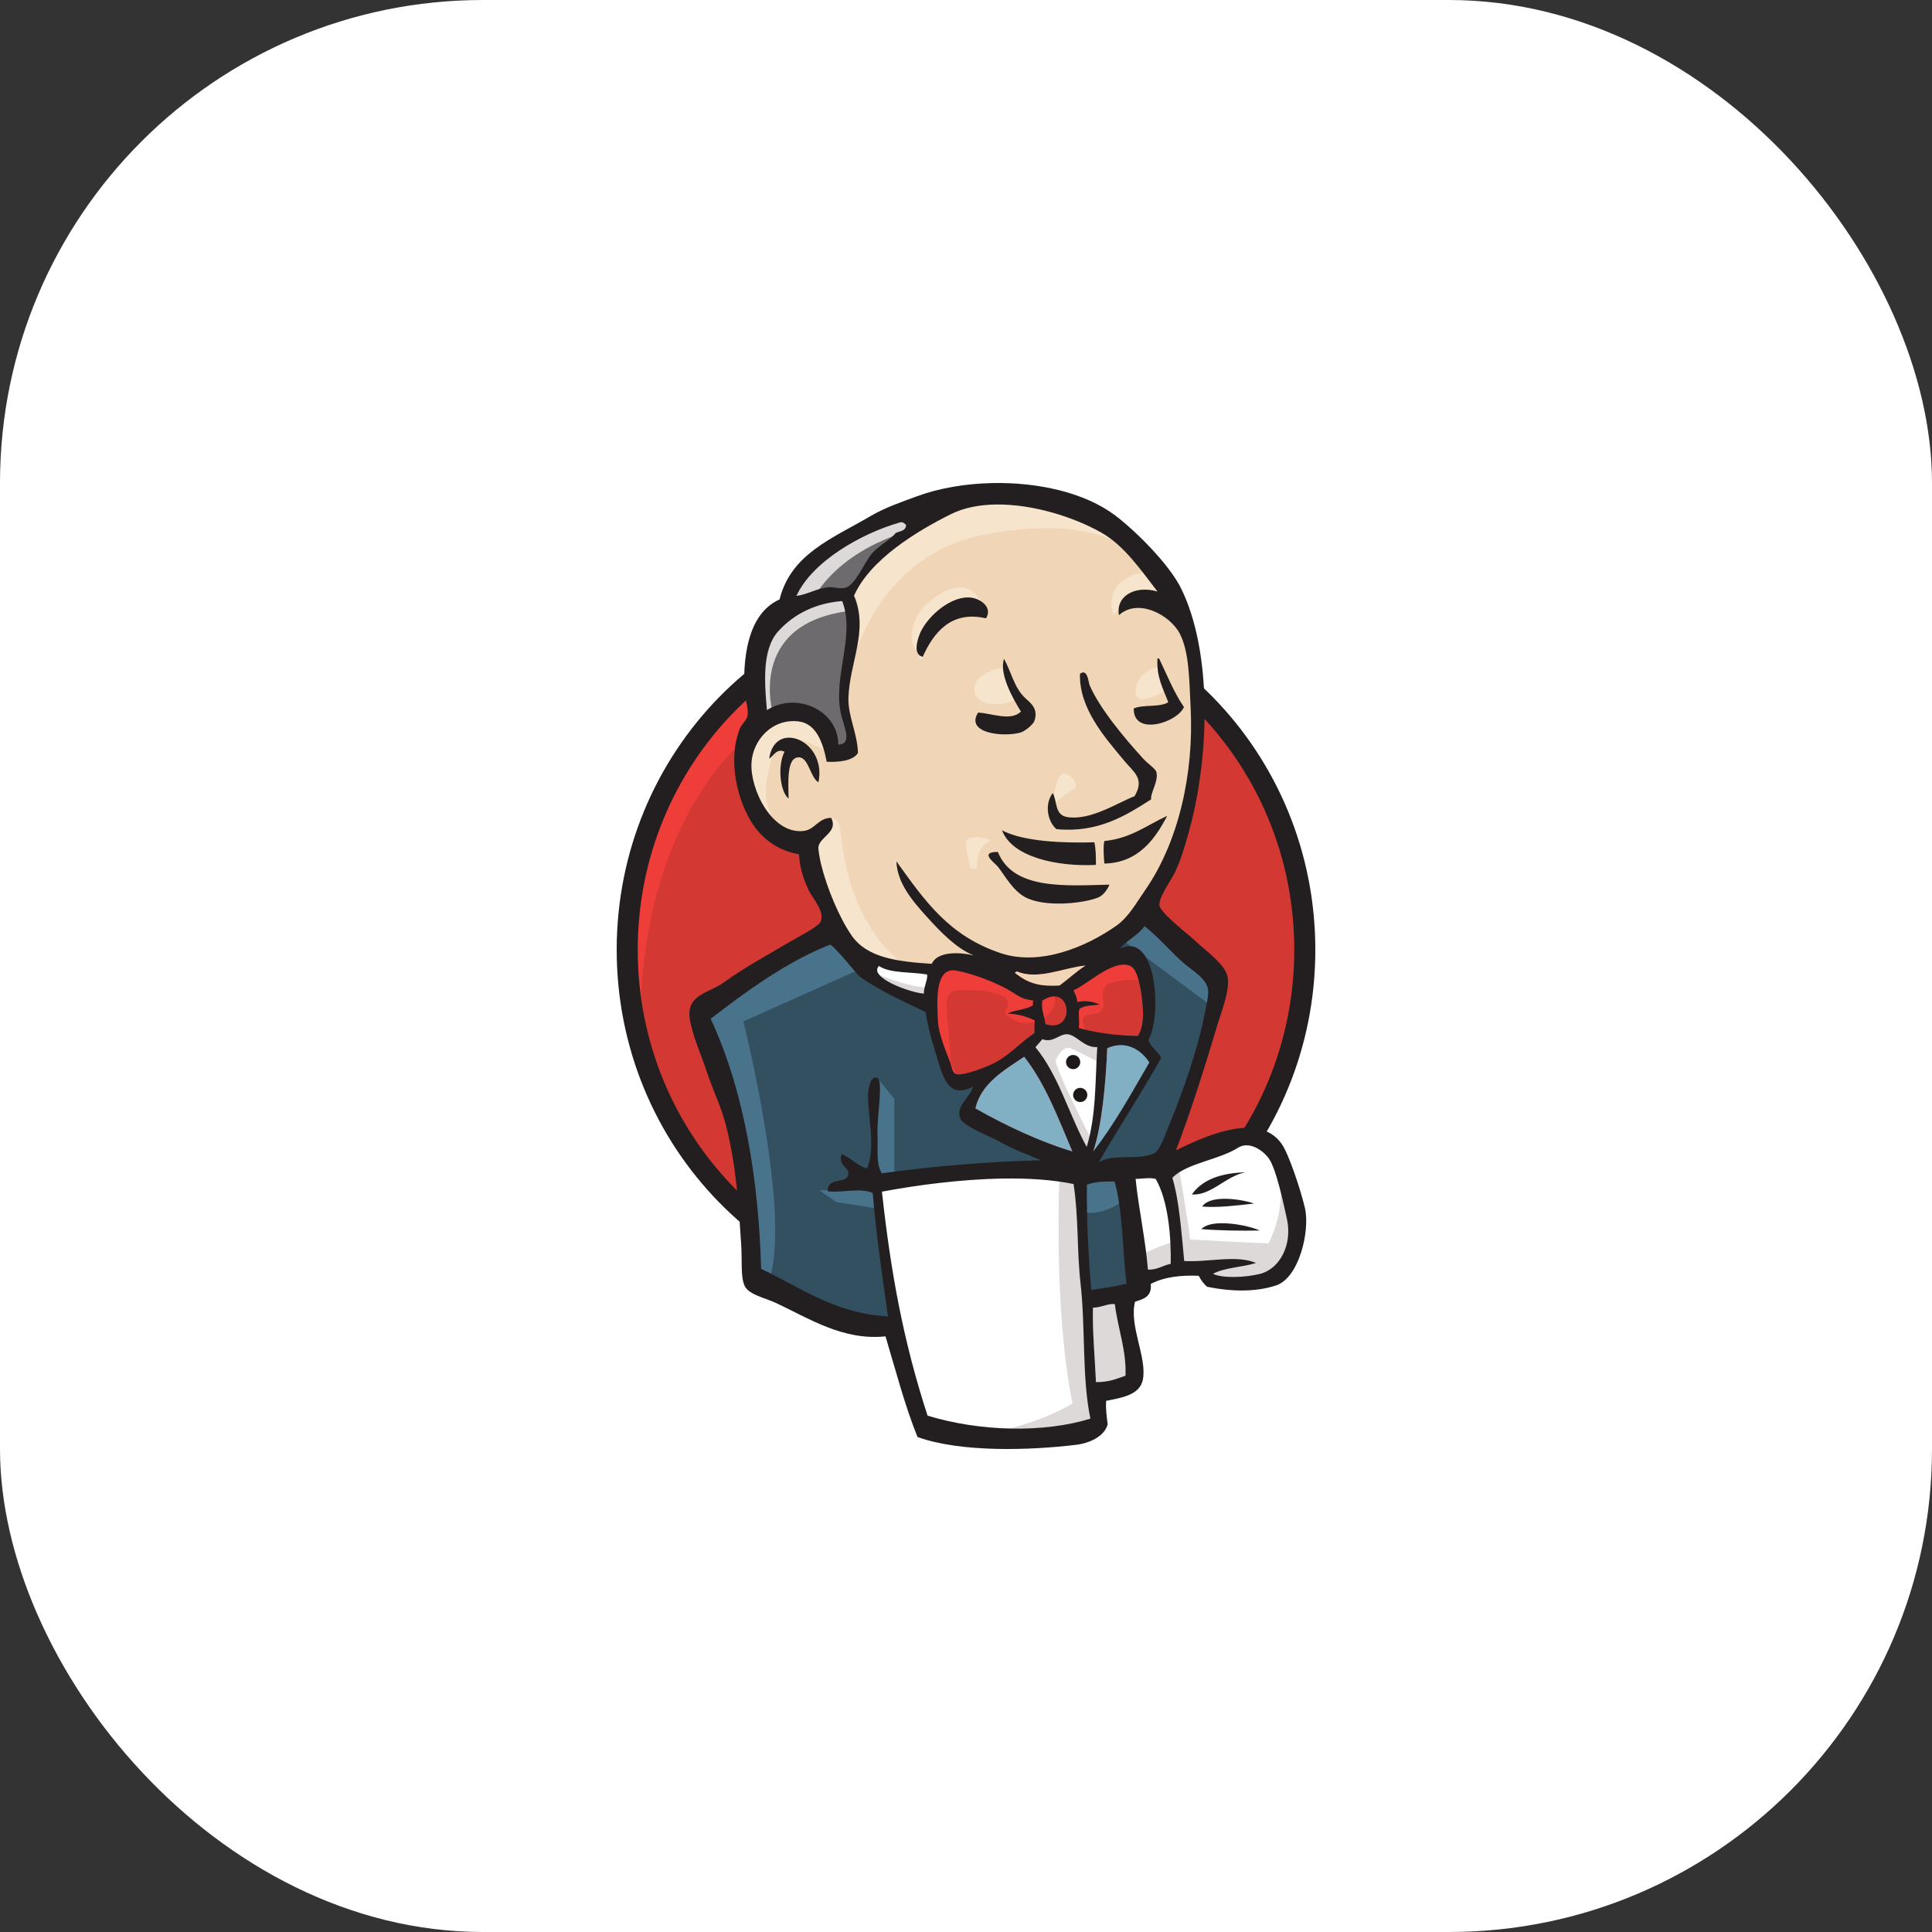 <svg xmlns="http://www.w3.org/2000/svg" width="80" height="80" viewBox="0 0 80 80" fill="none"><rect x="0" y="0" width="80" height="80" fill="#333333" stroke="none"/><rect width="80" height="80" rx="20" fill="white"></rect><g clip-path="url(#clip0_3238_977)"><path d="M54.029 39.275C54.029 47.2 47.748 53.624 40 53.624C32.252 53.624 25.971 47.2 25.971 39.275C25.971 31.35 32.252 24.925 40 24.925C47.748 24.925 54.029 31.35 54.029 39.275Z" fill="#D33833"></path><path d="M26.543 42.829C26.543 42.829 25.527 27.865 39.316 27.438L38.354 25.834L30.872 28.346L28.734 30.805L26.863 34.385L25.795 38.554L26.115 41.333" fill="#EF3D3A"></path><path d="M30.392 29.486C27.93 32.005 26.407 35.481 26.407 39.328C26.407 43.174 27.93 46.652 30.392 49.17C32.854 51.688 36.248 53.242 40 53.242C43.752 53.242 47.146 51.688 49.608 49.17C52.07 46.652 53.593 43.174 53.593 39.328C53.593 35.481 52.07 32.004 49.608 29.486C47.146 26.969 43.752 25.415 40 25.414C36.248 25.415 32.854 26.968 30.392 29.486V29.486ZM29.769 49.779C27.153 47.104 25.536 43.407 25.536 39.328C25.536 35.249 27.153 31.552 29.769 28.877C32.384 26.201 36.004 24.543 40 24.543C43.996 24.542 47.617 26.201 50.232 28.877C52.848 31.552 54.465 35.249 54.465 39.328C54.465 43.406 52.848 47.104 50.232 49.779C47.617 52.455 43.996 54.114 40 54.114C36.004 54.114 32.384 52.455 29.769 49.779Z" fill="#231F20"></path><path d="M45.906 39.354L43.768 39.675L40.882 39.995L39.011 40.049L37.194 39.996L35.805 39.568L34.575 38.232L33.613 35.506L33.4 34.919L32.117 34.491L31.369 33.262L30.834 31.498L31.422 29.948L32.812 29.467L33.934 30.002L34.468 31.177L35.11 31.07L35.323 30.803L35.11 29.574L35.056 28.024L35.377 25.887L35.364 24.665L36.339 23.108L38.049 21.878L41.042 20.596L44.356 21.077L47.242 23.161L48.578 25.299L49.433 26.849L49.647 30.696L49.005 34.01L47.829 36.949L46.707 38.499" fill="#F0D6B7"></path><path d="M47.508 37.805L46.226 39.088V44.058L45.108 48.639L44.57 48.654L44.997 53.784L47.028 53.517L46.547 48.6L45.64 48.625L48.097 48.493C48.097 48.493 49.326 45.393 49.326 45.233C49.326 45.073 50.395 40.744 50.395 40.744L47.99 38.232L47.509 37.804L47.508 37.805ZM34.629 38.606L33.293 39.141L29.017 42.08L29.285 42.935L30.514 46.569L31.048 52.609L31.422 53.249L36.766 55.067L37.087 54.692L36.446 50.203V48.921L44.088 48.6L44.676 48.279L40.027 46.088L40.882 44.432L39.653 44.859L39.172 44.271L38.53 41.492L37.996 41.332L36.82 40.958L35.804 40.05L34.629 38.606Z" fill="#335061"></path><path d="M31.422 29.948L32.812 29.467L33.934 30.002L34.468 31.177L35.11 31.07L35.27 30.429L34.95 29.2L35.27 26.26L35.003 24.657L35.965 23.535L38.049 21.878L37.461 21.077L34.522 22.52L33.293 23.482L32.598 24.978L31.529 26.421L31.208 28.131L31.422 29.948Z" fill="#6D6B6D"></path><path d="M38.577 21.257C38.21 21.253 37.782 21.29 37.782 21.29L34.308 22.627L32.972 23.963L32.384 25.032L33.613 24.925C33.613 24.925 34.415 22.948 37.622 21.986C39.626 21.384 39.187 21.263 38.577 21.257ZM35.003 24.657L32.064 25.352L31.208 28.131L31.422 29.948L32.01 29.575C32.01 29.575 30.887 25.833 35.163 25.299L35.003 24.657Z" fill="#DCD9D8"></path><path d="M41.871 20.148C41.459 20.156 41.052 20.235 40.667 20.382C37.461 21.611 35.11 23.856 35.163 25.299C35.254 27.756 35.217 27.758 35.217 27.758C35.217 27.758 36.125 23.055 40.722 22.146C44.506 21.398 46.493 22.306 47.242 23.161C47.242 23.161 44.663 20.092 41.871 20.148L41.871 20.148ZM47.598 23.695C47.428 23.695 46.063 23.729 46.013 25.032C46.013 25.032 46.013 25.245 46.119 25.459C46.119 25.459 47.349 24.07 48.097 24.818L47.616 23.696C47.616 23.696 47.61 23.695 47.598 23.695ZM39.728 24.323C39.465 24.33 39.142 24.439 38.744 24.711C37.568 25.513 37.675 26.635 37.889 26.849C38.102 27.063 38.045 27.493 38.208 27.197C38.37 26.902 38.317 25.94 38.904 25.673C39.492 25.406 40.456 25.107 40.829 25.604C40.829 25.604 40.666 24.302 39.728 24.324V24.323ZM47.989 27.597C47.989 27.597 47.109 27.783 47.028 28.559C46.946 29.335 47.99 28.719 48.15 28.666L47.989 27.597ZM41.523 27.651C41.523 27.651 40.347 27.811 40.347 28.559C40.347 29.307 41.683 29.254 42.057 28.933L41.523 27.651ZM32.01 29.575L30.781 30.857L30.995 32.46L31.636 34.117L32.331 34.331C31.315 33.102 31.796 32.246 32.01 31.071C32.223 29.895 34.255 31.125 34.255 31.125L34.201 30.322L33.4 29.682L32.01 29.575ZM44.075 32.027C43.723 32.012 43.589 33.163 43.56 33.46C43.657 33.173 44.551 32.595 44.551 32.595C44.551 32.595 44.551 32.158 44.115 32.034C44.102 32.031 44.089 32.028 44.075 32.027ZM43.56 33.46C43.552 33.482 43.55 33.506 43.554 33.529C43.554 33.529 43.556 33.504 43.56 33.46ZM34.42 33.867L33.72 34.545L33.881 36.897L35.591 39.569C35.591 39.569 37.511 40.002 37.301 39.836C35.003 38.019 34.843 34.652 34.789 34.278C34.736 33.904 34.42 33.867 34.42 33.867ZM40.434 34.663C40.223 34.667 40.083 34.735 40.044 34.787C39.911 34.965 40.187 35.935 40.187 35.935L40.454 35.989C40.401 34.919 41.042 34.812 41.042 34.812C40.805 34.699 40.598 34.661 40.434 34.663Z" fill="#F7E4CD"></path><path d="M34.255 38.553L29.017 42.08L29.605 43.737L30.995 49.722L31.048 52.876L31.796 53.143C32.865 50.577 30.781 42.294 30.781 42.294L35.804 40.049L34.255 38.553ZM36.322 44.631L36.178 44.966C36.178 44.966 36.072 45.928 36.072 46.195C36.072 46.462 36.178 48.708 36.178 48.708H37.034V45.5L36.321 44.63L36.322 44.631ZM36.339 49.188L33.934 49.295L34.629 49.776L36.339 50.043V49.188ZM47.508 37.805L46.493 38.927L50.234 41.706L50.341 40.424L47.508 37.805ZM46.44 48.28L44.57 48.653L44.837 50.15C45.531 50.471 46.707 49.616 46.707 49.616L46.44 48.28Z" fill="#49728B"></path><path d="M35.804 39.569V40.05L36.484 40.798L38.621 41.76L38.675 40.157L37.194 39.996L35.804 39.569ZM51.448 47.158L49.737 47.692L48.097 48.493L47.225 48.334L46.547 48.6L47.119 53.09L49.203 52.502L53.158 52.288L53.746 50.471L52.677 47.318L51.448 47.158ZM44.57 48.654L41.454 48.654L36.446 48.921L36.537 51.38L37.087 54.693L38.194 59.183L40.652 59.717L44.714 59.396L44.767 58.594L44.286 54.266L44.57 48.654ZM44.981 48.227L43.805 45.234L42.576 43.47C42.576 43.47 42.843 42.722 43.218 42.722H44.447L45.622 43.15L45.516 45.127L44.981 48.227Z" fill="white"></path><path d="M36.286 40.317L36.126 40.531L37.034 41.172L38.53 41.492L38.477 40.852C37.943 41.012 36.286 40.317 36.286 40.317ZM43.714 42.615L42.485 42.775L44.57 47.692L44.997 47.745L45.211 47.211C45.211 47.211 43.714 44.325 43.714 43.897C43.714 43.897 43.981 43.256 44.355 43.416C44.73 43.577 45.532 44.004 45.532 44.004V42.989L43.714 42.615ZM48.792 48.226L48.097 48.493L48.685 51.432C48.471 51.379 47.082 52.021 47.082 52.021L47.241 52.876L47.83 52.662L49.7 52.395L50.234 53.09L51.837 53.143L52.8 52.929L53.655 51.647L53.601 50.684L53.013 48.974C53.174 50.257 52.532 51.486 52.532 51.486C52.265 51.486 49.273 51.326 49.273 51.326C49.273 51.005 48.792 48.226 48.792 48.226ZM44.676 48.279L43.874 48.6C43.874 48.6 43.608 54.159 44.409 58.114C44.409 58.114 42.806 59.129 40.454 59.396L44.943 59.235L45.478 58.915L44.837 50.15L44.676 48.279ZM46.073 53.997C45.843 53.998 45.501 54.162 45.259 54.146C45.224 54.99 45.343 56.343 45.382 57.229C45.943 57.23 46.184 57.107 46.603 56.965C46.65 55.923 46.273 54.959 46.164 54.007C46.134 53.999 46.103 53.996 46.073 53.997Z" fill="#DCD9D8"></path><path d="M46.493 39.943C45.808 39.975 44.884 40.849 44.454 41.002C44.509 41.162 44.601 41.288 44.608 41.492C44.909 41.418 45.276 41.469 45.538 41.597C45.235 41.631 44.901 41.629 44.701 41.773C44.627 41.985 44.718 42.273 44.669 42.567C45.387 42.77 46.206 42.878 47.113 42.904C47.29 42.675 47.35 42.238 47.328 41.805C47.303 41.283 47.166 40.21 46.844 40.022C46.738 39.96 46.62 39.938 46.493 39.943ZM39.451 40.177C38.724 40.193 38.8 41.461 38.835 42.237C38.865 42.893 39.207 43.586 39.354 44.022C39.424 44.225 39.44 44.442 39.613 44.482C39.921 44.553 40.935 44.148 41.224 43.991C41.835 43.658 42.31 43.128 42.828 42.773L42.848 42.255C42.536 42.099 42.176 41.989 41.718 41.968C42.028 41.812 42.485 41.815 42.768 41.629L42.777 41.422C42.26 41.382 42.062 41.152 41.722 40.965C41.164 40.661 40.327 40.328 39.607 40.191C39.555 40.181 39.503 40.176 39.451 40.177ZM43.648 41.257C43.509 41.258 43.345 41.311 43.157 41.436C43.121 41.83 43.213 41.958 43.292 42.41C44.384 42.751 44.394 41.252 43.648 41.257Z" fill="#D33833"></path><path d="M46.424 39.569L44.393 40.745L44.286 41.332V42.508L45.034 42.775C45.034 42.775 44.66 42.241 44.928 42.08C45.195 41.92 45.462 42.08 45.623 41.813C45.783 41.546 45.623 41.385 45.676 41.065C45.729 40.744 45.996 40.691 46.263 40.638C46.531 40.584 47.279 40.477 47.386 40.745L47.065 39.783L46.424 39.569ZM39.694 39.891C39.429 39.885 39.188 39.929 39.011 40.049C37.755 40.904 38.767 42.879 39.383 44.041C39.331 43.373 39.275 42.706 39.215 42.038C39.102 40.794 39.514 41.012 40.593 41.012C40.758 41.012 41.607 41.208 41.667 41.332C41.959 41.928 41.18 41.795 42.003 42.244C42.698 42.623 43.926 42.014 43.645 41.172C43.488 40.984 42.826 41.113 42.589 40.99L41.337 40.341C40.972 40.151 40.277 39.903 39.694 39.891ZM39.383 44.041L39.422 44.539L39.614 44.482C39.55 44.355 39.47 44.206 39.383 44.041L39.383 44.041Z" fill="#EF3D3A"></path><path d="M41.114 20.002C39.992 20.023 38.895 20.21 37.981 20.546C37.301 20.796 36.642 21.02 36.046 21.371C34.448 22.308 32.753 22.936 32.279 24.823C31.113 25.345 30.761 26.839 30.819 28.572C30.831 28.91 31.014 29.332 30.951 29.65C30.918 29.811 30.699 30.018 30.656 30.123C30.096 31.456 30.545 33.209 31.191 34.157C31.582 34.729 32.228 35.237 33.082 35.372C33.116 35.883 33.238 36.322 33.474 36.84C33.624 37.168 34.182 37.756 33.976 38.174C33.873 38.385 32.965 38.842 32.663 39.023C31.646 39.633 30.909 40.007 29.97 40.683C29.363 41.12 28.412 41.177 28.562 42.185C28.663 42.866 29.051 43.71 29.272 44.392C29.512 45.129 29.856 45.804 30.053 46.568C30.492 48.271 30.584 49.876 30.691 51.54C30.733 52.192 30.663 52.881 30.832 53.241C31.007 53.613 31.653 53.731 32.12 53.948C33.468 54.572 34.899 55.524 36.667 55.335C37.089 56.752 37.487 58.262 37.993 59.504C39.807 60.155 42.67 60.054 44.555 59.827C45.128 59.758 45.733 59.475 45.867 58.978C45.827 58.672 45.782 58.369 45.802 58.006C46.391 57.885 47.193 57.784 47.323 57.131C47.505 56.216 46.745 54.905 46.999 53.901C47.34 53.791 47.704 53.704 47.65 53.165C48.225 52.866 48.907 52.799 49.635 52.827C49.729 53.009 49.862 53.183 49.983 53.283C51.002 53.488 51.99 53.505 52.837 53.228C53.796 52.915 54.253 50.955 54.034 50.022C53.878 49.361 53.526 48.278 53.226 47.638C52.413 45.901 49.991 46.991 48.694 47.636C49.323 45.981 49.864 44.265 50.419 42.409C50.585 41.853 50.913 41.065 50.839 40.488C50.77 39.946 49.925 39.377 49.481 38.948C49.233 38.709 48.081 37.834 48.014 37.507C47.949 37.19 48.484 36.472 48.656 36.113C48.903 35.599 49.08 34.971 49.201 34.543C50.108 31.357 50.2 26.979 48.904 24.36C48.413 23.368 47.042 21.997 46.184 21.348C44.919 20.392 42.983 19.967 41.114 20.002ZM41.263 20.89C42.778 20.875 44.462 21.409 45.603 22.053C46.556 22.59 47.259 23.63 47.93 24.495C46.99 24.216 46.189 24.696 46.335 25.472C47.123 24.75 48.467 25.464 48.865 26.262C49.245 27.024 49.243 28.154 49.301 29.288C49.443 32.038 48.798 34.874 47.417 36.861C47.047 37.392 46.737 37.972 46.218 38.337C44.966 39.216 43.063 40.013 41.434 39.467C39.281 38.744 38.303 37.309 37.118 35.667C37.15 36.569 37.785 37.31 38.412 38C38.957 38.602 39.615 39.281 40.323 39.562C39.733 39.423 38.826 39.38 38.58 39.91C37.202 39.819 35.921 39.678 35.269 38.744C34.755 38.007 34.233 36.755 33.999 35.788C33.952 35.589 33.87 35.166 33.89 35.058C33.967 34.638 34.714 34.454 34.42 33.867C33.877 33.862 33.755 34.361 33.258 34.41C31.968 34.538 31.059 32.702 31.117 31.594C31.167 30.652 31.963 29.751 33.053 29.87C33.822 29.954 34.084 30.794 34.233 31.542C34.677 31.565 35.318 31.523 35.528 31.176C35.498 30.332 35.105 29.654 35.132 28.878C35.183 27.419 35.977 26.103 35.364 24.666C36.021 23.177 37.946 22.002 39.37 21.292C39.922 21.017 40.575 20.897 41.264 20.89L41.263 20.89ZM37.345 21.623C37.407 21.633 37.464 21.681 37.519 21.739C37.51 21.993 37.26 21.988 37.091 22.069C36.828 22.392 36.445 22.543 36.125 22.896C35.797 23.259 35.431 24.233 34.997 24.34C34.779 24.395 34.53 24.303 34.34 24.315C33.839 24.347 33.486 24.604 32.977 24.677C33.634 23.241 35.683 22.079 37.281 21.627C37.302 21.621 37.324 21.619 37.345 21.623ZM40.077 24.739C39.252 24.74 38.314 25.621 38.069 26.293C37.97 26.566 37.813 27.103 38.207 27.198C38.649 26.214 39.373 25.265 40.829 25.604C41.109 25.145 40.609 24.807 40.239 24.751C40.185 24.743 40.131 24.739 40.077 24.739ZM34.872 24.889C35.435 26.322 34.468 28.025 34.828 29.593C34.938 30.073 35.32 30.818 34.71 30.834C34.726 29.468 33.032 28.602 31.756 29.404C31.67 28.369 31.523 26.913 32.229 26.136C32.88 25.419 33.778 24.972 34.872 24.889ZM47.927 27.263C47.88 28.05 48.172 28.523 48.375 29.079C48.024 29.3 47.342 29.163 46.947 29.335C46.919 30.499 48.747 29.925 49.025 29.278C48.609 28.674 48.325 27.95 47.995 27.266L47.927 27.263ZM41.575 27.281C41.359 27.895 41.946 28.937 42.276 29.464C41.847 29.88 41.075 29.534 40.501 29.507C39.953 30.373 41.571 30.535 42.265 30.33C42.455 30.274 42.783 29.99 42.829 29.862C43.022 29.32 42.633 29.083 42.433 28.888C41.989 28.455 41.887 27.853 41.575 27.281ZM44.872 27.847C44.83 27.841 44.779 27.856 44.719 27.9C44.68 29.342 45.752 30.536 46.551 31.5C46.942 31.97 47.413 32.239 46.979 32.969C46.28 33.235 45.149 33.996 44.178 33.83C43.662 33.742 43.778 33.156 43.593 32.838C43.238 33.306 43.377 34.014 43.743 34.332C45.456 34.501 46.621 33.771 47.666 33.1C47.624 32.837 47.982 32.362 47.883 31.967C47.848 31.83 47.538 31.633 47.35 31.427C46.584 30.591 45.533 29.342 45.116 28.365C45.078 28.278 45.053 27.871 44.872 27.847ZM32.69 30.545C32.294 30.539 31.936 30.8 31.851 31.415C32.027 31.3 32.168 30.973 32.485 31.128C32.207 31.671 32.273 32.728 32.652 33.072C32.65 32.428 32.549 31.326 33.099 31.36C33.483 31.383 33.561 32.206 33.889 32.393C34.115 31.306 33.351 30.555 32.69 30.545ZM48.331 33.783C47.496 34.164 46.822 34.719 45.731 34.824C45.678 35.004 45.7 35.459 45.729 35.758C47.157 35.729 47.845 34.709 48.331 33.783ZM41.492 34.383C41.91 35.499 43.79 35.893 45.381 35.814C45.378 35.483 45.38 35.148 45.314 34.877C44.076 34.913 42.403 34.861 41.492 34.383ZM41.32 35.276C40.516 35.277 41.194 35.724 41.33 35.899C41.612 36.262 41.943 36.88 42.458 37.154C43.269 37.585 44.882 37.404 45.467 37.166C45.683 37.079 45.858 36.836 45.938 36.631C44.113 36.675 41.949 36.857 41.32 35.276ZM47.393 38.348C48.018 38.851 48.396 39.325 48.995 39.864C49.32 40.155 49.96 40.505 50.025 40.976C50.061 41.239 49.9 41.884 49.84 42.18C49.578 43.478 48.987 45.193 48.425 46.553C48.22 47.048 48.025 47.666 47.755 47.773C47.016 48.065 46.12 47.744 45.492 48.135C46.336 46.671 47.254 45.288 48.081 43.806C47.955 43.513 47.647 43.387 47.557 43.06C48.138 41.964 47.871 38.559 46.389 39.278C46.596 38.974 47.14 38.722 47.393 38.348ZM34.355 39.123C34.489 39.07 35.472 40.349 35.618 40.453C36.415 41.018 37.404 41.465 38.329 41.907C38.386 42.331 38.517 42.882 38.748 43.618C39.002 44.431 39.211 45.579 40.286 44.992C40.183 45.457 39.587 45.745 39.751 46.286C39.854 46.626 40.983 47.046 41.34 47.248C42 47.62 42.602 47.825 43.108 48.043C40.805 48.106 38.642 48.293 36.514 48.583C36.259 48.188 36.362 47.579 36.335 46.95C36.306 46.267 36.59 44.727 36.321 44.631C36.018 44.524 35.961 45.139 35.95 45.274C35.893 45.995 36.293 47.523 35.899 48.386C35.467 48.264 35.254 47.939 34.849 47.792C34.691 48.292 35.178 48.316 35.128 48.633C35.062 49.053 34.267 48.702 34.271 49.326C34.789 49.409 35.583 49.165 36.137 49.399C36.281 51.096 36.514 52.705 36.768 54.509C34.566 54.394 33.14 53.3 31.517 52.541C31.416 48.95 30.844 45.225 29.427 42.184C30.913 41.038 32.576 39.825 34.355 39.123L34.355 39.123ZM46.568 39.944C46.667 39.948 46.759 39.973 46.844 40.022C47.167 40.21 47.304 41.284 47.329 41.805C47.35 42.238 47.289 42.675 47.113 42.904C46.206 42.878 45.387 42.77 44.669 42.568C44.718 42.274 44.627 41.985 44.701 41.773C44.9 41.629 45.235 41.632 45.538 41.598C45.276 41.469 44.909 41.418 44.608 41.493C44.601 41.288 44.509 41.162 44.454 41.002C44.9 40.843 45.877 39.91 46.568 39.944ZM44.943 39.983C44.562 40.231 44.238 40.542 43.873 40.807C43.062 40.847 42.62 40.751 42.025 40.285C42.034 40.248 42.094 40.265 42.097 40.219C42.964 40.605 44.067 40.061 44.943 39.983ZM36.397 39.999C36.849 40.313 37.724 40.235 38.39 40.352C38.424 40.565 38.252 40.846 38.255 41.143C37.695 41.109 35.934 40.468 36.397 39.999ZM39.451 40.178C39.499 40.176 39.551 40.181 39.607 40.192C40.327 40.329 41.164 40.661 41.722 40.966C42.062 41.152 42.26 41.382 42.777 41.422L42.769 41.629C42.486 41.815 42.028 41.813 41.718 41.969C42.176 41.989 42.537 42.099 42.848 42.255L42.828 42.773C42.309 43.129 41.835 43.658 41.224 43.991C40.935 44.148 39.921 44.554 39.614 44.482C39.44 44.442 39.424 44.226 39.354 44.023C39.207 43.587 38.866 42.893 38.836 42.238C38.8 41.461 38.724 40.192 39.451 40.178ZM43.605 41.26C43.648 41.257 43.688 41.258 43.727 41.263C44.391 41.361 44.343 42.739 43.292 42.41C43.213 41.959 43.121 41.83 43.157 41.437C43.326 41.324 43.476 41.27 43.605 41.26ZM44.21 42.827C44.591 42.867 44.892 43.392 45.435 43.358C45.348 44.774 45.393 46.195 44.998 47.493C44.262 46.142 43.828 44.512 42.875 43.363C42.975 43.256 43.065 43.137 43.164 43.028C43.596 43.209 43.878 42.791 44.21 42.827ZM46.4 43.277C46.924 43.273 47.354 43.616 47.59 43.995C46.851 45.261 46.144 46.56 45.268 47.676C45.635 46.596 45.792 44.787 45.848 43.409C46.02 43.325 46.209 43.28 46.4 43.277ZM42.409 43.76C43.284 44.87 43.817 46.299 44.403 47.677C43.018 47.26 41.603 46.582 40.389 45.895C40.627 44.863 41.561 44.328 42.409 43.76ZM51.632 47.425C52.012 47.434 52.39 47.743 52.555 47.993C52.854 48.444 53.133 49.773 53.289 50.478C53.523 51.528 52.998 52.55 52.163 52.752C51.556 52.9 50.624 52.939 50.226 52.746C50.713 52.48 51.445 52.479 52.008 52.296C51.201 51.949 50.007 52.276 49.036 52.216C48.919 51.017 48.83 49.718 48.546 48.772C49.113 48.17 50.482 48.025 51.259 47.528C51.37 47.457 51.5 47.421 51.632 47.425ZM51.566 48.543C50.571 48.572 49.794 48.835 49.35 49.461C50.157 49.512 50.738 48.708 51.566 48.543ZM47.647 48.788C47.718 48.791 47.786 48.799 47.853 48.814C48.382 49.723 48.496 51.235 48.478 52.333C48.148 52.397 47.934 52.585 47.534 52.573C47.432 51.323 47.142 50.008 47.023 48.817C47.213 48.813 47.435 48.779 47.647 48.788ZM41.521 48.801C42.565 48.785 43.577 48.846 44.454 49.028C44.668 50.42 44.588 51.792 44.744 53.156C44.951 54.971 44.796 57.042 45.151 58.743C43.222 59.34 40.591 59.283 38.409 58.62C37.425 55.607 36.889 52.746 36.519 49.344C37.953 49.075 39.781 48.83 41.521 48.801ZM46.153 48.921C46.498 50.167 46.477 51.753 46.647 53.161C46.126 53.275 45.744 53.331 45.183 53.416C45.072 51.953 44.987 50.511 45.007 49.05C45.404 48.917 45.755 48.925 46.153 48.921ZM50.68 49.639C50.287 49.644 49.932 49.73 49.78 49.961C50.465 50.018 51.256 49.908 51.93 49.837C51.623 49.731 51.127 49.633 50.68 49.639ZM50.568 50.651C50.215 50.656 49.904 50.723 49.744 50.894C50.464 50.955 51.406 50.969 52.164 50.953C51.857 50.81 51.155 50.644 50.568 50.651ZM45.968 54.006C46.042 53.995 46.109 53.992 46.164 54.007C46.273 54.959 46.65 55.923 46.603 56.965C46.184 57.106 45.943 57.23 45.382 57.229C45.343 56.344 45.224 54.99 45.259 54.145C45.466 54.159 45.747 54.041 45.968 54.006Z" fill="#231F20"></path><path d="M46.4 43.277C46.209 43.28 46.02 43.325 45.848 43.408C45.792 44.787 45.635 46.595 45.268 47.676C46.144 46.56 46.851 45.26 47.59 43.995C47.353 43.616 46.924 43.273 46.4 43.277ZM42.409 43.759C41.561 44.328 40.628 44.863 40.39 45.896C41.603 46.583 43.018 47.26 44.403 47.677C43.817 46.299 43.285 44.87 42.409 43.759Z" fill="#81B0C4"></path><path d="M44.943 39.983C44.562 40.231 44.238 40.541 43.873 40.807C43.062 40.847 42.62 40.75 42.025 40.285C42.035 40.248 42.095 40.264 42.097 40.218C42.964 40.605 44.067 40.061 44.943 39.983Z" fill="#F0D6B7"></path><path d="M44.73 43.977C44.73 44.055 44.699 44.13 44.644 44.185C44.589 44.24 44.514 44.271 44.436 44.271C44.358 44.271 44.283 44.24 44.228 44.185C44.173 44.13 44.142 44.055 44.142 43.977C44.142 43.9 44.173 43.825 44.228 43.77C44.283 43.715 44.358 43.684 44.436 43.684C44.514 43.684 44.589 43.715 44.644 43.77C44.699 43.825 44.73 43.9 44.73 43.977ZM45.024 45.34C45.024 45.418 44.993 45.493 44.938 45.548C44.883 45.603 44.808 45.634 44.73 45.634C44.652 45.634 44.577 45.603 44.522 45.548C44.467 45.493 44.436 45.418 44.436 45.34C44.436 45.262 44.467 45.188 44.522 45.132C44.577 45.077 44.652 45.046 44.73 45.046C44.808 45.046 44.883 45.077 44.938 45.132C44.993 45.188 45.024 45.262 45.024 45.34Z" fill="#1D1919"></path></g><defs><clipPath id="clip0_3238_977"><rect width="30" height="40" fill="white" transform="translate(25 20)"></rect></clipPath></defs></svg>